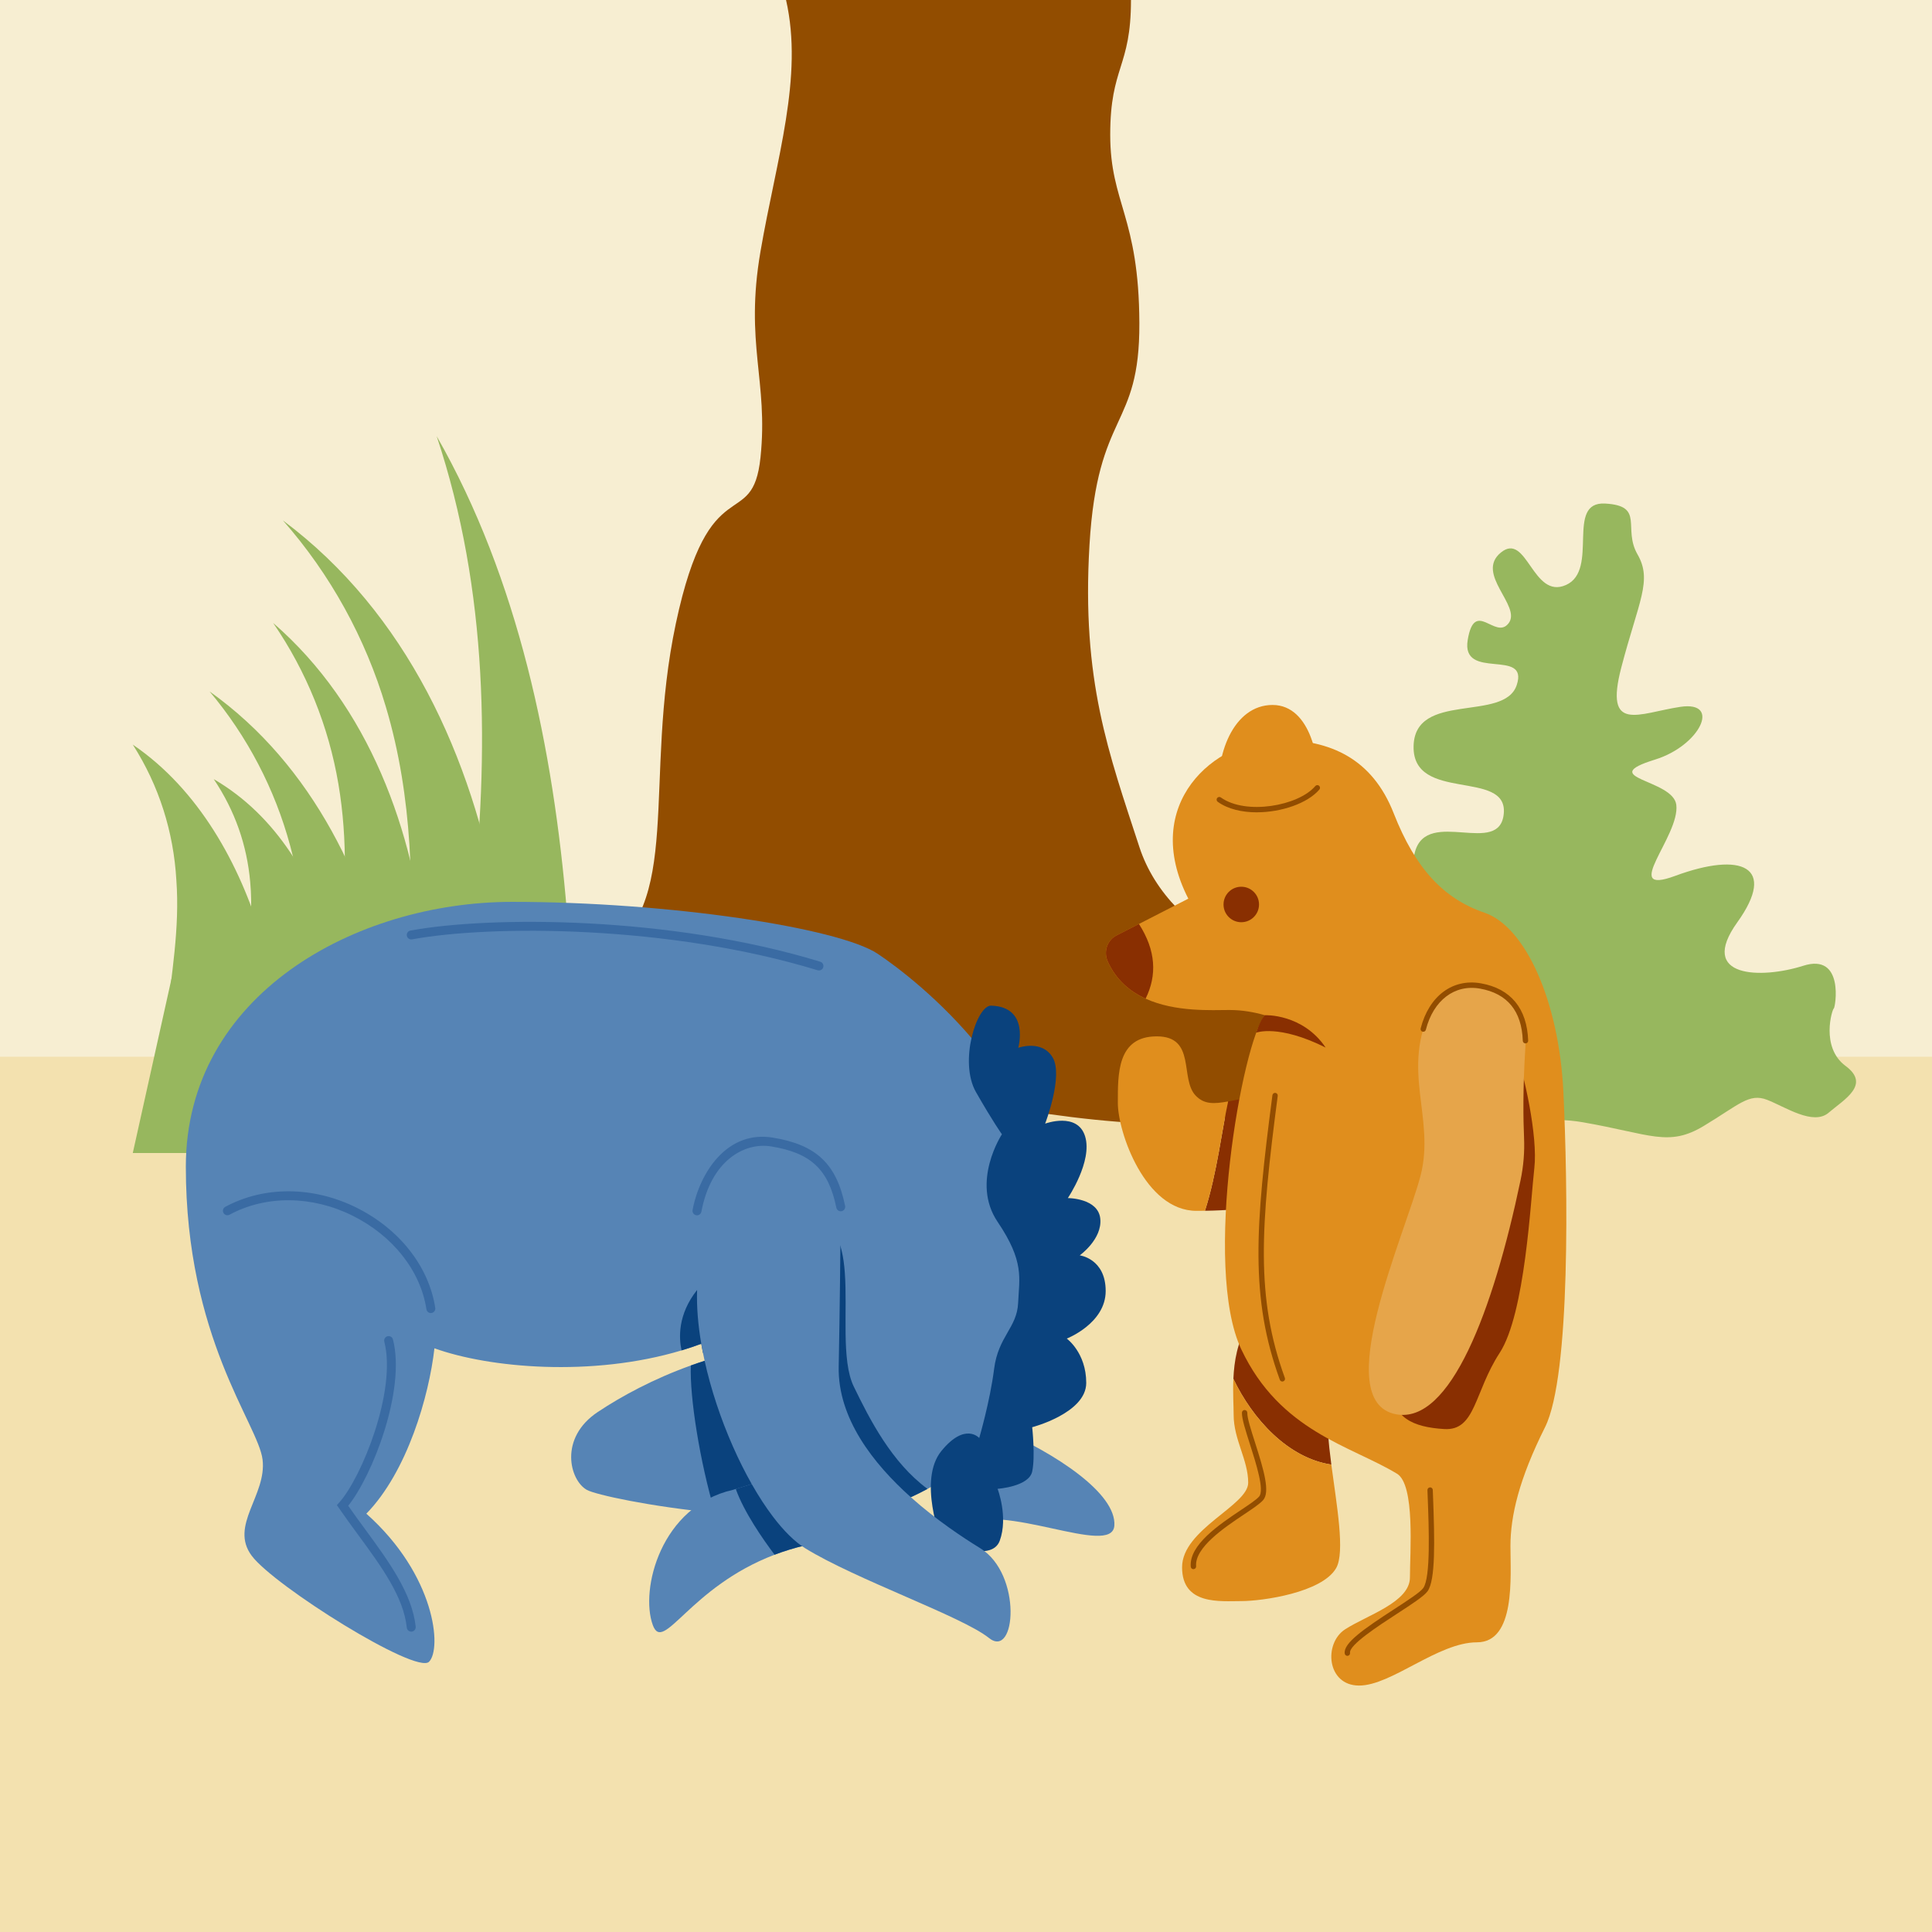 <?xml version="1.0" encoding="UTF-8"?>
<svg id="a" data-name="3" xmlns="http://www.w3.org/2000/svg" viewBox="0 0 1080 1080">
  <rect width="1080" height="1080" fill="#f7eed2"/>
  <rect y="590.73" width="1080" height="489.27" fill="#f3e1af"/>
  <g>
    <g>
      <path d="M244.11,243.83c45.68,79.92,65.23,174.62,72.83,266.32,1.71,20.03,3.31,43.39,5,62.87,0,0-65.51-.54-65.51-.54,2.24-20.81,5.05-42.28,7.28-62.76,9.87-89.18,9.24-179.24-19.6-265.88h0Z" fill="#97b75e"/>
      <path d="M158.18,290.94c69.27,51.7,105.61,132.28,120.54,215.61,5.21,26.65,8.21,55.32,12.41,81.38,0,0-65.39,4-65.39,4,.53-14.66,1.61-28.08,2.41-41.43,3.47-52.21,2.59-104.99-12.45-155.37-11.35-38.32-30.99-74.04-57.52-104.18h0Z" fill="#97b75e"/>
      <path d="M152.7,348.24c53.72,46.63,78.66,115.92,85.6,185.24,2.6,22.12,3.25,46.04,5.15,67.47,0,0-65.47-2.35-65.47-2.35,3.61-22.9,8.26-43.2,11.18-65.45,4.32-31.56,5.34-63.38,.02-94.83-5.43-32.18-17.88-63.05-36.49-90.09h0Z" fill="#97b75e"/>
      <path d="M117.14,386.51c57.98,41.22,89.5,107.78,103.11,176.09,4.73,21.76,7.69,45.51,11.66,66.65,0,0-65.39,4-65.39,4,1.38-23.15,4.04-43.8,4.8-66.22,1.25-31.83-.82-63.6-9.15-94.39-8.51-31.51-23.89-61.03-45.03-86.14h0Z" fill="#97b75e"/>
      <path d="M119.49,435.54c35.35,20.61,56.02,56.52,67.35,95.03,3.56,11.37,6.67,25.62,10.11,36.45,0,0-65.39,4-65.39,4,4.25-26.4,10.82-51.28,8.31-77.92-1.81-20.7-8.54-39.9-20.38-57.56h0Z" fill="#97b75e"/>
      <path d="M74.23,416.25c36.75,24.99,59.87,66.73,72.31,108.86,4.08,12.92,7.72,28.61,11.57,41.07,0,0-65.25,5.85-65.25,5.85,2.91-27.18,7.72-52.95,5.72-80.09-1.54-26.75-9.59-52.65-24.35-75.69h0Z" fill="#97b75e"/>
    </g>
    <polygon points="95.82 547.35 74.23 644.53 327.56 644.53 319.69 545.02 95.82 547.35" fill="#97b75e"/>
  </g>
  <path d="M804.19,608.29c31.57,35.58,42.82,12.49,80.71,19.08,37.88,6.59,47.77,13.94,67.53,2.03,19.76-11.91,25.32-18.5,35.41-14.59s25.74,14.61,34.38,7.2c8.65-7.41,23.68-15.64,9.47-26.14-14.21-10.5-7.41-31.91-6.59-32.12s6.18-31.29-17.09-23.88c-23.26,7.41-59.29,7-36.85-24.29,22.44-31.29,2.35-39.67-34.79-25.94-31.02,11.46,2.85-22.22,.69-39.74-1.78-14.41-45.71-14.82-11.8-25.32,24.98-7.74,37.27-32.94,14-29.44s-42.62,15.03-32.94-22.03c9.68-37.06,17.5-48.59,9.06-63.21-8.44-14.62,4.32-27.18-18.12-28.41-22.44-1.24-3.09,37.06-21.82,45.5-18.74,8.44-21.82-30.06-36.44-18.12-14.62,11.94,11.74,29.85,4.32,39.53s-18.94-14-22.85,9.26,34.38,4.32,27.38,25.32-57.24,3.09-57.65,34.38,52.5,12.56,50.44,37.27c-2.06,24.71-42.62-3.29-49.62,21.41-7,24.71,28.25,21.27,22.39,33.42-5.86,12.15-9.33,2.17-18.88,19.75-9.55,17.58,21.27,11.5,8.25,36.46s-6.14,34.09,1.42,42.61Z" fill="#97b75e"/>
  <path d="M439.41,0c9.82,43.2-5.36,88.73-14.28,140.5s4.46,72.3,0,115.15-28.56,4.46-47.31,92.83c-18.75,88.37,4.91,158.89-42.18,185.67-47.09,26.78-105.81-17.82-154.2,49.1,0,0,30.35,36.6,79.44,33.92s125.99-37.49,181.72-24.1c55.73,13.39,128.48,31.24,194.31,34.81,65.83,3.57,168.62-37.49,227.47-32.13-18.81-66.06-66.12-47.31-104.51-46.42-38.38,.89-105.78-23.21-122.96-75.87-17.18-52.67-32.36-92.83-27.89-168.71,4.46-75.87,28.12-64.27,27.89-124.08-.22-59.81-16.29-66.95-16.29-105.33s11.6-37.31,11.6-75.34h-192.81Z" fill="#924d00"/>
  <g>
    <ellipse cx="476.8" cy="701.88" rx="60.32" ry="40.02" fill="#5684b5"/>
    <path d="M588.48,689.65c0,76.71-25.41,118.65-70,142.66-3.02,1.63-6.13,3.17-9.32,4.64l-1.65,.75c-3.28,1.46-6.83,2.74-10.6,3.86-6.23,1.83-13.09,3.21-20.36,4.2-13.82,1.89-29.13,2.38-44.53,1.97-10.89-.29-21.82-1.02-32.3-2.03-36.19-3.47-66.94-10.18-71.67-12.84-9.67-5.44-15.71-29,6.05-43.5,13.25-8.84,31.2-18.57,52.09-26.05,2.52-.91,5.09-1.78,7.7-2.61,8.22-2.63,16.84-4.88,25.76-6.57,3.27-.62,6.58-1.17,9.92-1.63,14.4-1.99,24.09-11.55,32.04-23.33,2.83-4.18,5.44-8.64,7.97-13.15,.9-1.6,1.78-3.21,2.66-4.81,4.93-8.97,9.72-17.76,15.42-24.49l-17.15,12.53-.76,.55-3.74,2.73-55.18,40.3c-2.35,1.24-4.74,2.42-7.16,3.52-3.8,1.77-7.69,3.38-11.65,4.84-3.62,1.35-7.3,2.58-11.02,3.69-50.09,15.05-107.61,9.84-138.15-1.17-3.02,26.58-15.1,68.88-38.06,92.45,38.67,34.44,42.29,75.53,35.04,82.78s-86.41-42.3-99.09-59.22c-12.69-16.92,8.46-33.84,6.04-53.78-2.42-19.94-42.9-67.67-42.9-163.75s94.86-148.04,182.48-148.04,182.48,14.5,204.24,29c21.75,14.51,97.88,73.72,97.88,156.5Z" fill="#5684b5"/>
    <path d="M476.55,845.76c-13.82,1.89-29.13,2.38-44.53,1.97-10.89-.29-21.82-1.02-32.3-2.03-8.5-28.47-14.26-64.84-13.53-82.39,2.52-.91,5.09-1.78,7.7-2.61,8.22-2.63,16.84-4.88,25.76-6.57l56.9,91.63Z" fill="#0a427d"/>
    <path d="M558.66,798.86c31.03,13.46,65.48,35.82,64.27,53.95-1.21,18.13-62.84-13.9-85.8,0l21.54-53.95Z" fill="#5684b5"/>
    <path d="M470.05,860.66c-14.18,1.32-26.44,4.4-37.05,8.44-47.73,18.13-62.16,55.6-68.09,39.29-7.25-19.94,4.59-66.44,44.72-75.53l1.67-.51,21.89-6.74,36.86,35.05Z" fill="#5684b5"/>
    <path d="M406.79,752l-13.81,4.33c-.35-1.72-.67-3.44-.96-5.14-3.62,1.35-7.3,2.58-11.02,3.69-1.5-6.79-2.27-19.96,8.69-33.8l13.98,25.27,3.12,5.65Z" fill="#0a427d"/>
    <path d="M554.04,562.16c-8.06-.22-18.13,31.42-8.46,48.34,9.67,16.92,14.5,23.57,14.5,23.57,0,0-17.52,26.59-2.42,48.94,15.11,22.36,12.08,31.42,11.48,45.32-.6,13.9-11.13,18.73-13.42,36.86-2.29,18.13-8.33,38.67-8.33,38.67,0,0-7.86-9.06-21.15,7.25s0,50.15,0,50.15c0,0,27.8,13.29,32.63,0,4.83-13.29-1.21-29-1.21-29,0,0,17.52-1.21,19.34-9.67,1.81-8.46,0-24.77,0-24.77,0,0,30.21-7.86,30.21-24.77s-10.88-24.77-10.88-24.77c0,0,21.75-8.46,21.75-26.59s-14.5-19.94-14.5-19.94c0,0,12.69-9.06,11.48-20.54s-18.13-11.48-18.13-11.48c0,0,13.9-20.54,9.67-34.44s-22.36-7.17-22.36-7.17c0,0,10.27-26.67,4.23-36.94-6.04-10.27-19.27-5.44-19.27-5.44,0,0,6.58-22.96-15.17-23.57Z" fill="#0a427d"/>
    <path d="M470.05,860.66c-14.18,1.32-26.44,4.4-37.05,8.44-6.64-8.82-17.07-23.83-21.7-36.75l21.89-6.74,36.86,35.05Z" fill="#0a427d"/>
    <path d="M518.48,832.31c-3.02,1.63-6.13,3.17-9.32,4.64l-1.65,.75c-3.28,1.46-6.83,2.74-10.6,3.86l-43.4-63.33,8.1-49.06,4.4-26.64,1.81-10.93c1.14,2.26,2.02,4.84,2.69,7.65,.88,3.63,1.41,7.67,1.73,11.96,1.62,21.51-2.08,49.27,5.03,63.9,8.98,18.49,21.15,42.36,41.21,57.2Z" fill="#0a427d"/>
    <path d="M552.83,915.64c-15.1-12.08-74.32-32.63-102.72-50.15-5.92-3.65-12.07-9.82-18.09-17.76-16-21.12-31.04-54.78-38.13-87.03-.32-1.46-.63-2.92-.91-4.37-.35-1.72-.67-3.44-.96-5.14-1.8-10.51-2.66-20.72-2.33-30.11l80.36-59.22s-.08,15.79-.3,37.94c-.05,5.11-.11,10.55-.17,16.22-.18,15.13-.42,31.85-.74,47.96-.57,28.77,19.23,54.11,40.32,72.97,14.35,12.83,29.3,22.67,38.84,28.54,23.56,14.5,19.94,62.24,4.83,50.15Z" fill="#5684b5"/>
    <path d="M457.81,542.5c-.24,0-.49-.04-.73-.11-83.13-25.4-182.63-25.39-226.74-17.28-1.36,.25-2.66-.65-2.91-2.01-.25-1.36,.65-2.66,2.01-2.91,44.6-8.21,145.17-8.23,229.1,17.42,1.32,.4,2.06,1.8,1.66,3.12-.33,1.08-1.32,1.77-2.39,1.77Z" fill="#3a6ba3"/>
    <path d="M229.88,912.09c-1.26,0-2.35-.96-2.48-2.24-1.8-17.23-14.15-34.08-27.23-51.92-3.58-4.88-7.28-9.93-10.73-14.96l-1.11-1.62,1.32-1.46c12.52-13.92,32.2-62.54,25.18-89.89-.34-1.34,.46-2.7,1.8-3.04,1.34-.34,2.7,.46,3.04,1.8,7.28,28.4-11.6,76.38-25.02,92.96,3.09,4.45,6.37,8.92,9.55,13.26,12.9,17.59,26.24,35.78,28.17,54.36,.14,1.37-.85,2.6-2.23,2.75-.09,0-.18,.01-.26,.01Z" fill="#3a6ba3"/>
    <path d="M389.62,679.37c-.15,0-.31-.01-.46-.04-1.36-.25-2.25-1.56-2-2.92,2.1-11.18,7.16-21.82,13.87-29.19,8.43-9.27,19.05-13.18,30.7-11.32,24.47,3.9,35.88,14.62,40.69,38.21,.28,1.35-.6,2.67-1.95,2.95-1.36,.28-2.67-.6-2.95-1.95-4.37-21.42-14.28-30.71-36.57-34.27-14.97-2.38-33.51,8.02-38.87,36.5-.23,1.2-1.28,2.04-2.45,2.04Z" fill="#3a6ba3"/>
    <path d="M240.85,734.01c-1.21,0-2.28-.88-2.47-2.12-3.32-21.55-18.76-41.11-41.32-52.33-22.73-11.3-48.43-11.5-68.75-.53-1.22,.65-2.73,.2-3.39-1.01-.66-1.21-.2-2.73,1.01-3.39,21.75-11.74,49.17-11.57,73.35,.45,24.01,11.94,40.47,32.89,44.03,56.05,.21,1.36-.73,2.64-2.09,2.85-.13,.02-.26,.03-.38,.03Z" fill="#3a6ba3"/>
  </g>
  <g>
    <path d="M744.22,818.72c-24.2-3.64-44.06-25.46-54.75-47.93,.44-9.85,2.21-20.76,7.99-29.78,2.24-3.51,5.09-6.73,8.7-9.5l3.93,6.1,32.93,51.08c-1.52,6.25-.44,17.51,1.2,30.03Z" fill="#892f01"/>
    <path d="M746.91,876.59c-7.92,13.71-41.22,18.43-53.03,18.43s-33.09,2.37-33.09-18.9,36.96-34.5,36.96-47.26-8.13-24.1-8.13-37.91c0-5.05-.51-12.27-.15-20.16,10.69,22.47,30.55,44.29,54.75,47.93,2.97,22.5,7.79,49.07,2.69,57.87Z" fill="#e08e1d"/>
    <path d="M712.78,612.42v60.49s-13.46,3.53-39.2,3.92c6.69-20.8,9.68-46.45,12.95-61.12,2.37-.43,4.95-.97,7.78-1.48,5.24-.94,11.31-1.81,18.47-1.81Z" fill="#892f01"/>
    <path d="M686.53,615.71c-3.27,14.67-6.26,40.32-12.95,61.12-1.54,.03-3.12,.04-4.75,.04-28.83,0-43.95-44.13-43.95-60.25s-.48-37.29,21.74-37.29,12.76,23.63,21.74,33.09c4.79,5.05,10.39,4.7,18.17,3.29Z" fill="#e08e1d"/>
    <path d="M707.08,567.5c-12.69,15.11-34.93,140.88-13.18,186.82,21.75,45.92,61.03,53.77,87.02,69.49,10.24,6.19,7.24,44.1,7.24,58s-24.17,21.15-36.25,29.01c-12.09,7.85-10.27,31.42,7.85,31.42s44.11-24.17,65.86-24.17,18.73-36.86,18.73-53.78,4.82-37.46,19.33-66.46c14.5-29.01,12.69-136.56,10.27-187.32-2.42-50.76-21.15-92.45-44.11-100.3-22.96-7.85-38.67-24.77-50.76-55.59-12.08-30.81-35.65-41.08-64.65-41.08-35.04,0-77.34,35.65-50.15,88.82l-27.62,14.16-12.51,6.41c-5.31,2.72-7.36,9.14-4.91,14.58,4.66,10.34,12.41,16.76,21.16,20.75,16.72,7.62,37.13,6.34,46.84,6.34,7.17,0,13.87,1.2,19.83,2.92,15.64,4.54,26.09,12.78,26.09,12.78" fill="#e08e1d"/>
    <path d="M681.59,447.01c-2.84-25.05,8.03-52.93,29.77-52.93s26.94,32.61,25.05,46.31l-54.82,6.62Z" fill="#e08e1d"/>
    <circle cx="693.88" cy="505.61" r="9.92" fill="#892f01"/>
    <path d="M846.65,585.59c5.3,14.26,13.11,49.59,11.05,67.39s-5.09,81.38-19.39,103.31-13.35,43.64-30.99,42.56-29.09-6.35-29.56-23.74,2.86-4.33,2.86-4.33l66.04-185.2Z" fill="#892f01"/>
    <path d="M851.95,635.97c.36,7.98-.31,15.96-1.95,23.78-15.29,73-39.33,136.63-69.64,130.83-37.46-7.16,5.2-100.66,13.71-133.27,8.51-32.61-11.59-59.47,6.62-94.52,10.45-20.11,54.42-16.3,51.99,22.8-1.45,23.2-1.18,40.3-.72,50.38Z" fill="#e6a54a"/>
    <path d="M640.41,558.24c-8.76-3.99-16.5-10.41-21.16-20.75-2.45-5.43-.4-11.86,4.91-14.58l12.51-6.41c9.54,14.8,10.18,28.72,3.74,41.74Z" fill="#892f01"/>
    <path d="M741.04,585.59c-12.87-19.07-33.96-18.09-33.96-18.09,0,0-2.19,1.63-4.84,9.76,0,0,12.42-4.86,38.8,8.33Z" fill="#892f01"/>
    <path d="M716.84,772.29c-.61,0-1.19-.38-1.41-.99-16.59-45.58-13.84-85.32-4.14-159.08,.11-.82,.87-1.4,1.68-1.29,.82,.11,1.4,.86,1.29,1.68-9.63,73.26-12.38,112.7,3.99,157.66,.28,.78-.12,1.64-.9,1.92-.17,.06-.34,.09-.51,.09Z" fill="#924d00"/>
    <path d="M702.54,454.1c-8.21,0-16.11-1.79-21.82-5.88-.67-.48-.83-1.42-.35-2.09,.48-.67,1.42-.83,2.09-.35,13.96,10,43.39,4.74,52.8-6.37,.54-.63,1.48-.71,2.11-.17,.63,.54,.71,1.48,.17,2.11-6.51,7.67-21.19,12.74-35.02,12.74Z" fill="#924d00"/>
    <path d="M852.75,583.27c-.8,0-1.47-.64-1.5-1.45-.58-16.62-8.61-26.43-23.87-29.17-14.2-2.54-26.1,6.48-30.32,22.99-.2,.8-1.03,1.29-1.82,1.08-.8-.21-1.29-1.02-1.08-1.82,4.64-18.15,17.89-28.04,33.76-25.2,16.61,2.98,25.72,14.05,26.34,32.02,.03,.83-.62,1.52-1.45,1.55-.02,0-.04,0-.05,0Z" fill="#924d00"/>
    <path d="M753.19,925.63c-.74,0-1.38-.54-1.48-1.29-.81-5.81,10.42-13.59,27.65-24.8,7.5-4.88,14.58-9.48,16.24-11.8,4.21-5.89,3.16-33.33,2.47-51.49l-.12-3.25c-.03-.83,.62-1.52,1.44-1.55,.8-.04,1.52,.62,1.55,1.44l.12,3.25c.97,25.51,1.42,47.13-3.02,53.35-1.99,2.78-8.63,7.1-17.04,12.57-10.72,6.97-26.92,17.51-26.32,21.87,.11,.82-.46,1.58-1.28,1.69-.07,0-.14,.01-.21,.01Z" fill="#924d00"/>
    <path d="M667.13,877.18c-.77,0-1.43-.59-1.49-1.38-.99-12.22,15.82-23.48,28.1-31.71,4.58-3.07,8.54-5.72,10.1-7.49,3.11-3.53-1.67-18.47-5.15-29.38-2.43-7.61-4.53-14.18-4.44-17.54,.02-.83,.74-1.51,1.54-1.46,.83,.02,1.48,.71,1.46,1.54-.08,2.86,2.04,9.5,4.3,16.54,5.14,16.08,8.48,27.81,4.55,32.27-1.82,2.07-5.73,4.69-10.68,8-11,7.37-27.62,18.5-26.78,28.97,.07,.83-.55,1.55-1.37,1.62-.04,0-.08,0-.12,0Z" fill="#924d00"/>
  </g>
</svg>